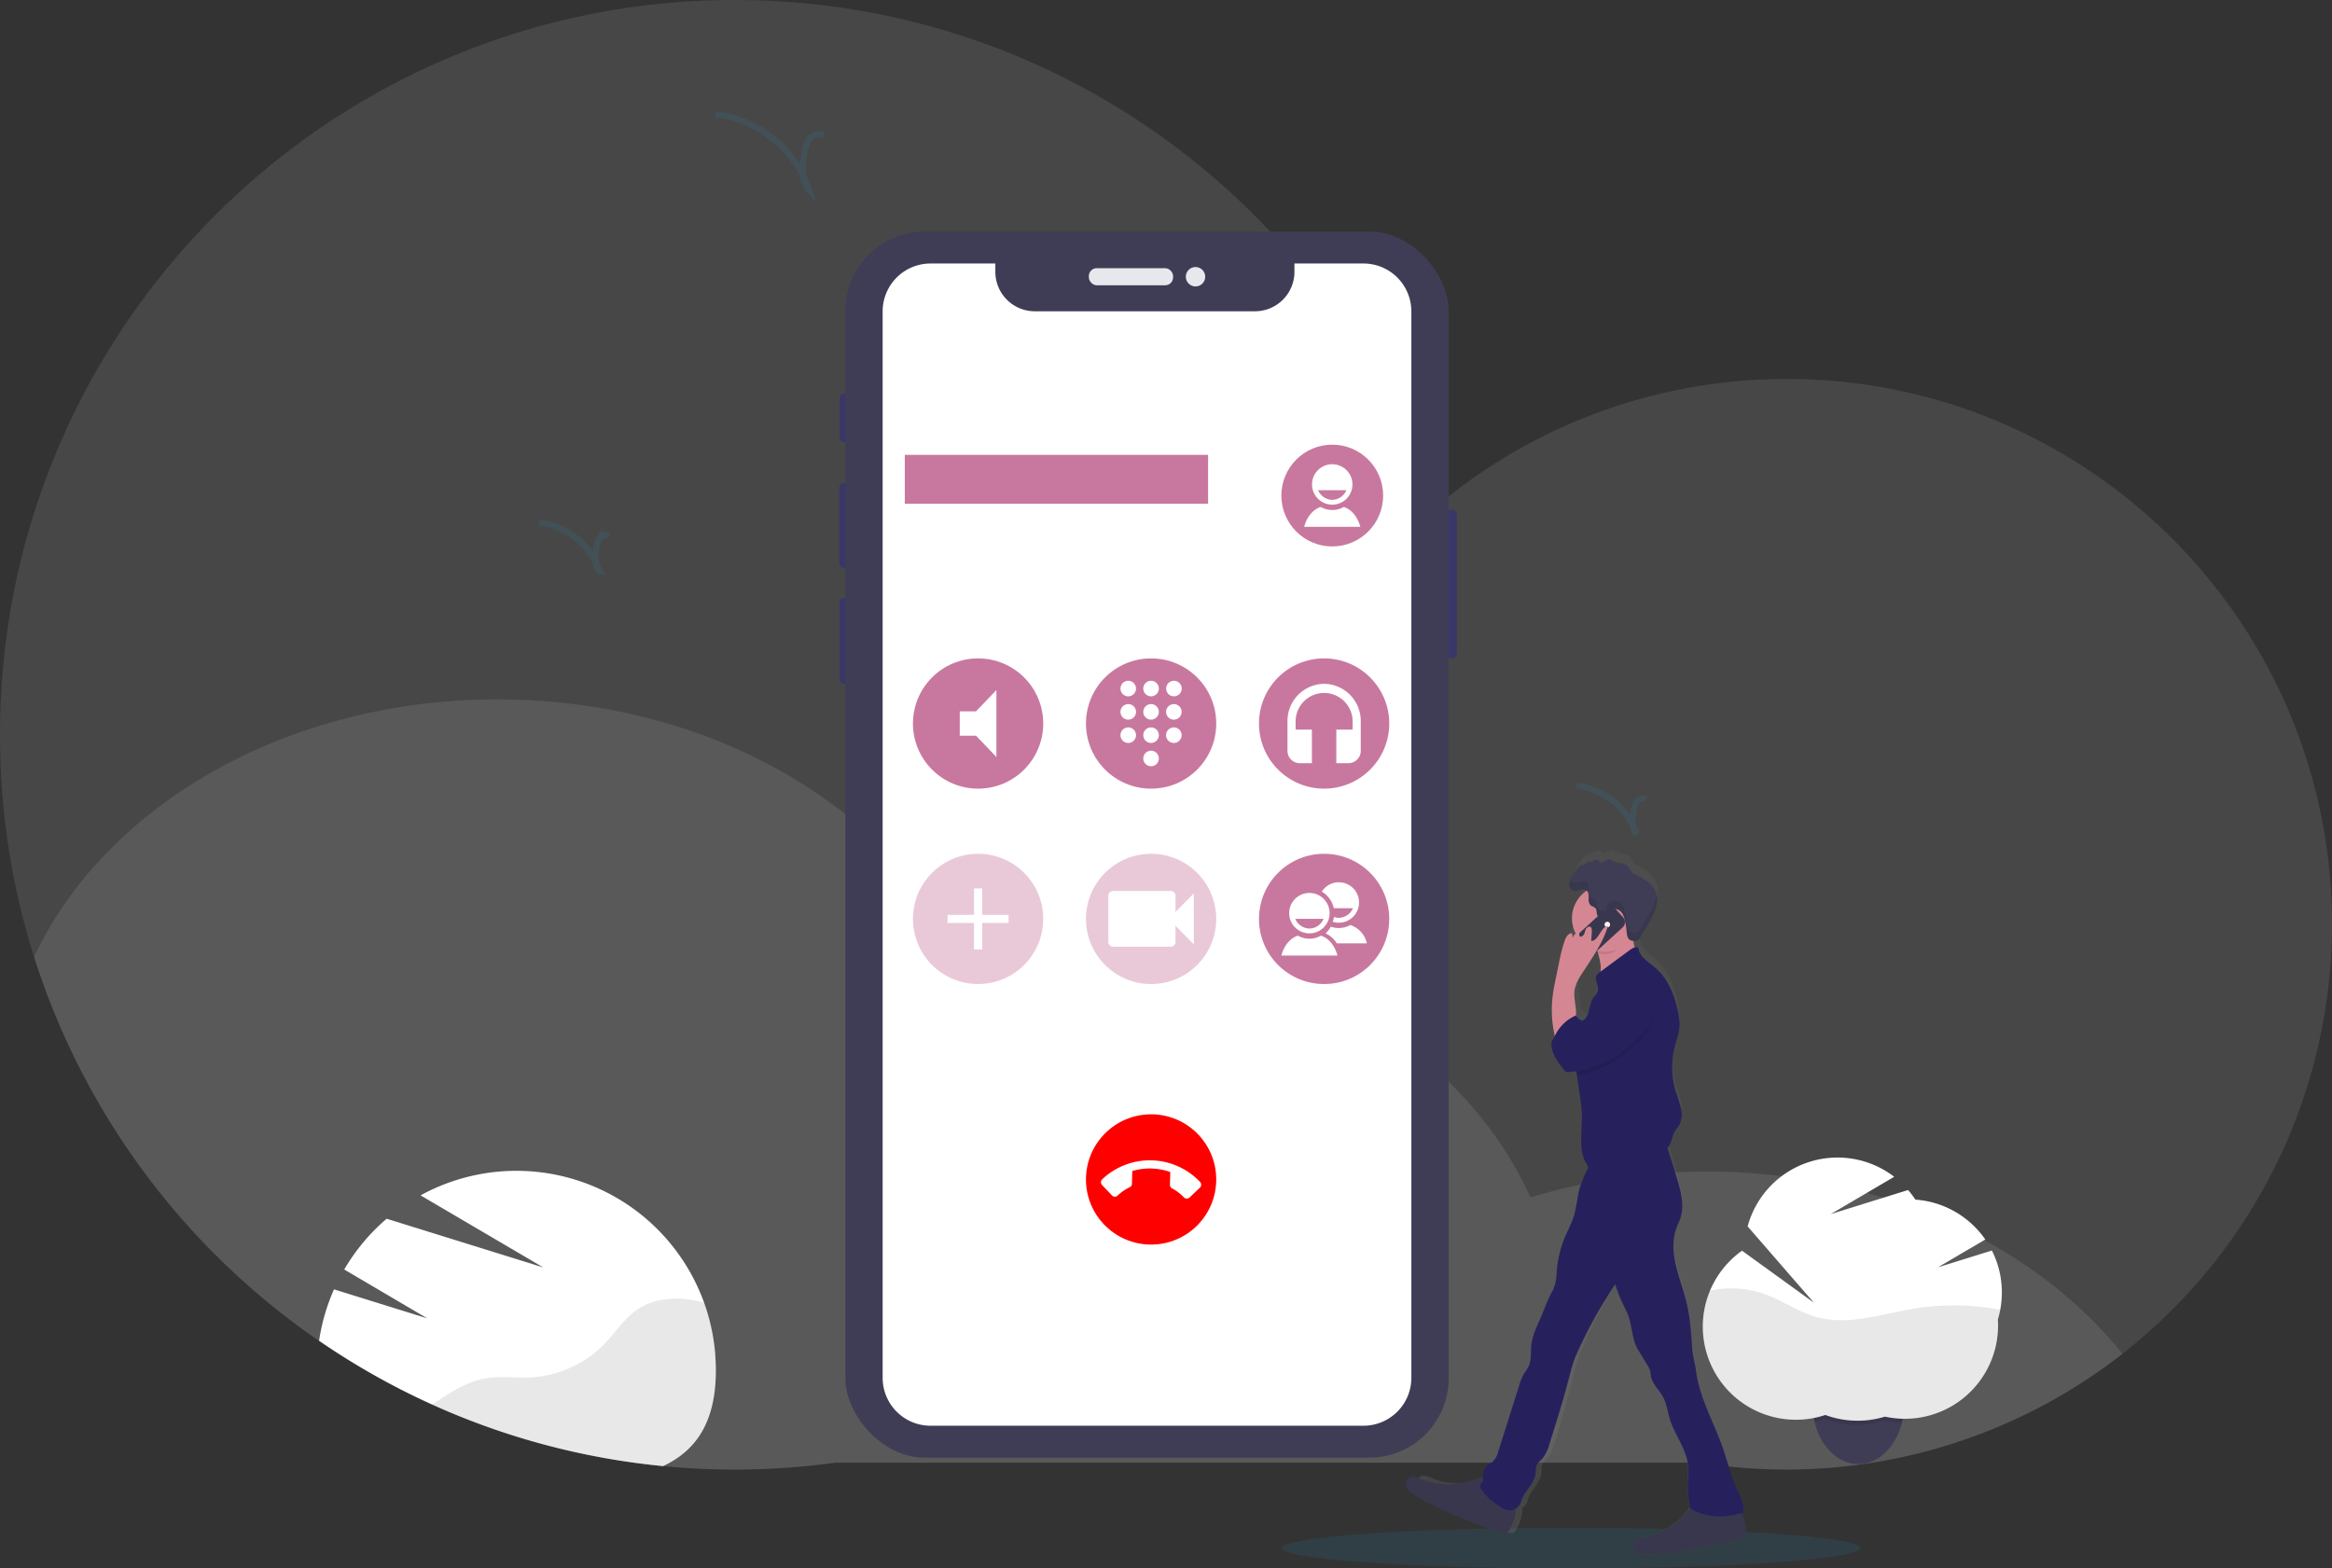 <svg xmlns="http://www.w3.org/2000/svg" xmlns:xlink="http://www.w3.org/1999/xlink" width="1145.7" height="770.58" viewBox="0 0 1145.7 770.58">
  <rect x="0" y="0" width="1145.7" height="770.58" fill="#333333" stroke="none"/>
  <defs>
    <linearGradient id="linear-gradient" x1="0.081" y1="1" x2="0.081" gradientUnits="objectBoundingBox">
      <stop offset="0" stop-color="gray" stop-opacity="0.251"/>
      <stop offset="0.54" stop-color="gray" stop-opacity="0.122"/>
      <stop offset="1" stop-color="gray" stop-opacity="0.102"/>
    </linearGradient>
  </defs>
  <g id="contacto-diezbank" transform="translate(0)">
    <ellipse id="Elipse_854" data-name="Elipse 854" cx="142" cy="10" rx="142" ry="10" transform="translate(629.85 750.58)" fill="#19aceb" opacity="0.1"/>
    <path id="Trazado_5799" data-name="Trazado 5799" d="M1172.85,518.81A268.06,268.06,0,0,1,862.36,783.33H437.65a364.081,364.081,0,0,1-49.5,3.38q-17.83,0-35.23-1.7C167.982,767.054,26.96,611.517,27.15,425.71c0-199.38,161.63-361,361-361,160.57,0,296.63,104.84,343.52,249.8A266.84,266.84,0,0,1,905,250.91C1052.91,250.91,1172.85,370.85,1172.85,518.81Z" transform="translate(-27.15 -64.71)" fill="#fff" opacity="0.1"/>
    <path id="Trazado_5800" data-name="Trazado 5800" d="M1069.94,729.88a268.311,268.311,0,0,1-207.58,53.45H437.65a364.081,364.081,0,0,1-49.5,3.38q-17.83,0-35.23-1.7a361.17,361.17,0,0,1-309-250.21C78.5,460.91,167.34,408.33,271.5,408.33c101.5,0,188.5,49.94,224.81,120.87a301.82,301.82,0,0,1,54.19-4.87C655.7,524.33,745.27,578,779.09,653a295.629,295.629,0,0,1,86.41-12.71C951.3,640.33,1026.71,676,1069.94,729.88Z" transform="translate(-27.15 -64.71)" fill="#fff" opacity="0.1"/>
    <path id="Trazado_5801" data-name="Trazado 5801" d="M378.85,737.94c0,25.62-9.83,39.53-25.93,47.07a359.07,359.07,0,0,1-169-61.58,97.08,97.08,0,0,1,7.33-25.25l45.79,14.24-40.78-24a98.128,98.128,0,0,1,20.85-24.94l76.93,23.92L233.77,652a98,98,0,0,1,139.29,52.71l.21.6c.16.45.32.9.47,1.36q.81,2.39,1.49,4.83c.17.58.33,1.16.47,1.75s.29,1.12.42,1.68.24,1,.34,1.46c.07.3.14.6.2.9.11.48.21,1,.3,1.45.14.7.28,1.41.4,2.11s.25,1.46.36,2.19.24,1.62.34,2.44.18,1.46.25,2.19c0,.23.05.45.07.68.07.64.12,1.28.17,1.92a2.115,2.115,0,0,1,0,.25q.09,1.2.15,2.4t.09,2.34a1.69,1.69,0,0,1,0,.23C378.84,736.29,378.85,737.11,378.85,737.94Z" transform="translate(-27.15 -64.71)" fill="#fff"/>
    <path id="Trazado_5802" data-name="Trazado 5802" d="M378.85,737.94c0,25.62-9.83,39.53-25.93,47.07a358.429,358.429,0,0,1-113.44-30.24l1.64-1.09c7.41-4.91,15.07-9.93,23.79-11.6,7.67-1.47,15.58-.23,23.37-.67A54.67,54.67,0,0,0,324.09,725c5.57-5.76,10-12.83,16.65-17.23,7.22-4.74,16.38-5.76,24.94-4.58a66.113,66.113,0,0,1,7.38,1.51l.21.6c.16.45.32.9.47,1.36q.81,2.39,1.49,4.83c.17.58.33,1.16.47,1.75s.29,1.12.42,1.68.24,1,.34,1.46c.07.3.14.6.2.9.11.48.21,1,.3,1.45.14.7.28,1.41.4,2.11s.25,1.46.36,2.19.24,1.62.34,2.44.18,1.46.25,2.19c0,.23.05.45.07.68.07.64.12,1.28.17,1.92a2.115,2.115,0,0,1,0,.25q.09,1.2.15,2.4t.09,2.34a1.69,1.69,0,0,1,0,.23C378.84,736.29,378.85,737.11,378.85,737.94Z" transform="translate(-27.15 -64.71)" fill="#161616" opacity="0.1"/>
    <path id="Trazado_5803" data-name="Trazado 5803" d="M962.65,754.57a37,37,0,0,1-.8,7.76c-.1.48-.21.95-.32,1.41-2.84,11.39-10.85,19.72-20.41,20.25h-1c-10.11,0-18.66-8.72-21.48-20.73-.08-.32-.15-.64-.22-1a37.006,37.006,0,0,1-.8-7.76c0-16.27,10.07-29.45,22.5-29.45S962.65,738.3,962.65,754.57Z" transform="translate(-27.15 -64.71)" fill="#3f3d56"/>
    <path id="Trazado_5804" data-name="Trazado 5804" d="M962.65,754.57a37,37,0,0,1-.8,7.76c-.1.48-.21.95-.32,1.41h-1a45.761,45.761,0,0,1-7.36-1,44.916,44.916,0,0,1-6.56,1.5,45.869,45.869,0,0,1-5.14.48h-1.74a46.427,46.427,0,0,1-6.164-.411,45.17,45.17,0,0,1-9.666-2.4,45.562,45.562,0,0,1-5.22,1.4c-.08-.32-.15-.64-.22-1a37.005,37.005,0,0,1-.8-7.76c0-16.27,10.07-29.45,22.5-29.45S962.65,738.3,962.65,754.57Z" transform="translate(-27.15 -64.71)" opacity="0.1"/>
    <path id="Trazado_5805" data-name="Trazado 5805" d="M1010.65,699.71a45.539,45.539,0,0,0-4.9-20.61l-26.46,8.23,23.23-13.65a45.71,45.71,0,0,0-34.36-19.59,45.662,45.662,0,0,0-3.57-4.72l-38,11.83,31.17-18.33a45.73,45.73,0,0,0-72,24.39l32.55,37.47L883,679.19a45.74,45.74,0,0,0,40.93,80.7,45.92,45.92,0,0,0,29.28.81,45.78,45.78,0,0,0,55.57-44.7c0-1,0-2-.1-3a45.629,45.629,0,0,0,1.97-13.29Z" transform="translate(-27.15 -64.71)" fill="#fff"/>
    <path id="Trazado_5806" data-name="Trazado 5806" d="M1009.86,708.19a121.9,121.9,0,0,0-42.34-.54c-15.89,2.63-32.13,8.41-47.67,4.19-9.12-2.48-17-8.22-25.91-11.41a49.18,49.18,0,0,0-26.75-1.6,45.76,45.76,0,0,0,56.69,61.06,45.919,45.919,0,0,0,29.28.81,45.78,45.78,0,0,0,55.62-44.7c0-1,0-2-.1-3A45.18,45.18,0,0,0,1009.86,708.19Z" transform="translate(-27.15 -64.71)" fill="#161616" opacity="0.1"/>
    <rect id="Rectángulo_1878" data-name="Rectángulo 1878" width="8.86" height="73.02" rx="2.29" transform="translate(706.95 250.42)" fill="#3a3768"/>
    <rect id="Rectángulo_1879" data-name="Rectángulo 1879" width="4.97" height="24.04" rx="2.29" transform="translate(412.51 193.21)" fill="#3a3768"/>
    <rect id="Rectángulo_1880" data-name="Rectángulo 1880" width="5.6" height="41.84" rx="2.29" transform="translate(412.33 237.23)" fill="#3a3768"/>
    <rect id="Rectángulo_1881" data-name="Rectángulo 1881" width="5.33" height="42.2" rx="2.29" transform="translate(412.42 293.71)" fill="#3a3768"/>
    <rect id="Rectángulo_1882" data-name="Rectángulo 1882" width="296.4" height="602.39" rx="38.99" transform="translate(415.33 113.77)" fill="#3f3d56"/>
    <rect id="Rectángulo_1883" data-name="Rectángulo 1883" width="41.39" height="8.4" rx="3.87" transform="translate(534.94 131.76)" fill="#e6e8ec"/>
    <circle id="Elipse_855" data-name="Elipse 855" cx="4.77" cy="4.77" r="4.77" transform="translate(582.58 131.19)" fill="#e6e8ec"/>
    <path id="Trazado_5807" data-name="Trazado 5807" d="M697,194.17H663.1v4.09a19.38,19.38,0,0,1-19.38,19.38H535.54a19.38,19.38,0,0,1-19.38-19.38v-4.09H484.32a23.53,23.53,0,0,0-23.53,23.54V741.64a23.53,23.53,0,0,0,23.53,23.54H697a23.54,23.54,0,0,0,23.54-23.54V217.71A23.54,23.54,0,0,0,697,194.17Z" transform="translate(-27.15 -64.71)" fill="#fff"/>
    <rect id="Rectángulo_1884" data-name="Rectángulo 1884" width="149" height="24" transform="translate(444.53 223.47)" fill="#9b0a4f" opacity="0.55"/>
    <circle id="Elipse_856" data-name="Elipse 856" cx="32" cy="32" r="32" transform="translate(448.53 323.47)" fill="#9b0a4f" opacity="0.55"/>
    <path id="Trazado_5808" data-name="Trazado 5808" d="M498.68,414.18v12h8l10,10.45V403.72l-10,10.46Z" transform="translate(-27.15 -64.71)" fill="#fff"/>
    <circle id="Elipse_857" data-name="Elipse 857" cx="32" cy="32" r="32" transform="translate(533.53 323.47)" fill="#9b0a4f" opacity="0.55"/>
    <path id="Trazado_5809" data-name="Trazado 5809" d="M592.68,433.54a3.82,3.82,0,1,0,3.8,3.82,3.82,3.82,0,0,0-3.8-3.82Zm-11.2-34.36a3.82,3.82,0,1,0,3.79,3.82,3.82,3.82,0,0,0-3.79-3.82Zm0,11.46a3.82,3.82,0,1,0,3.79,3.81,3.82,3.82,0,0,0-3.79-3.81Zm0,11.45a3.82,3.82,0,1,0,3.79,3.82,3.82,3.82,0,0,0-3.79-3.82Zm22.4-15.27a3.82,3.82,0,1,0-3.8-3.82,3.82,3.82,0,0,0,3.8,3.82Zm-11.2,15.27a3.82,3.82,0,1,0,3.8,3.82A3.82,3.82,0,0,0,592.68,422.09Zm11.2,0a3.82,3.82,0,1,0,3.8,3.82,3.82,3.82,0,0,0-3.8-3.82Zm0-11.45a3.82,3.82,0,1,0,3.8,3.81,3.82,3.82,0,0,0-3.8-3.81Zm-11.2,0a3.82,3.82,0,1,0,3.8,3.81,3.82,3.82,0,0,0-3.8-3.81Zm0-11.46a3.82,3.82,0,1,0,3.8,3.82A3.82,3.82,0,0,0,592.68,399.18Z" transform="translate(-27.15 -64.71)" fill="#fff"/>
    <g id="Grupo_1961" data-name="Grupo 1961" opacity="0.4">
      <circle id="Elipse_858" data-name="Elipse 858" cx="32" cy="32" r="32" transform="translate(448.53 419.47)" fill="#9b0a4f" opacity="0.55"/>
      <path id="Trazado_5810" data-name="Trazado 5810" d="M522.68,518.18h-13v13h-4v-13h-13v-4h13v-13h4v13h13Z" transform="translate(-27.15 -64.71)" fill="#fff"/>
    </g>
    <circle id="Elipse_859" data-name="Elipse 859" cx="32" cy="32" r="32" transform="translate(618.53 323.47)" fill="#9b0a4f" opacity="0.55"/>
    <path id="Trazado_5811" data-name="Trazado 5811" d="M677.68,400.67a18.24,18.24,0,0,0-18,18.48v14.37a6.08,6.08,0,0,0,6,6.16h6V423.17h-8v-4a14,14,0,0,1,28,0v4h-8v16.5h6a6.07,6.07,0,0,0,6-6.16V419.15a18.24,18.24,0,0,0-18-18.48Z" transform="translate(-27.15 -64.71)" fill="#fff"/>
    <g id="Grupo_1962" data-name="Grupo 1962" opacity="0.4">
      <circle id="Elipse_860" data-name="Elipse 860" cx="32" cy="32" r="32" transform="translate(533.53 419.47)" fill="#9b0a4f" opacity="0.55"/>
      <path id="Trazado_5812" data-name="Trazado 5812" d="M604.68,512.75v-8a2.31,2.31,0,0,0-2.34-2.28H574a2.31,2.31,0,0,0-2.33,2.28v22.81a2.32,2.32,0,0,0,2.33,2.28h28.33a2.32,2.32,0,0,0,2.34-2.28v-8l9,9.12V503.63Z" transform="translate(-27.15 -64.71)" fill="#fff"/>
    </g>
    <circle id="Elipse_861" data-name="Elipse 861" cx="32" cy="32" r="32" transform="translate(618.53 419.47)" fill="#9b0a4f" opacity="0.55"/>
    <path id="Trazado_5813" data-name="Trazado 5813" d="M676.1,524.42a11.44,11.44,0,0,1-11.29,0c-4.42,1.35-7.13,5.82-8.13,9.75h27.55C683.23,530.24,680.53,525.77,676.1,524.42Zm-5.64-21a9.93,9.93,0,1,0,9.92,9.92,9.93,9.93,0,0,0-9.92-9.92Zm0,17.48a7.66,7.66,0,0,1-6.94-4.74h13.87a7.66,7.66,0,0,1-6.93,4.75Z" transform="translate(-27.15 -64.71)" fill="#fff"/>
    <path id="Trazado_5814" data-name="Trazado 5814" d="M683.92,528.17h14.76a12.28,12.28,0,0,0-8.13-9,11.469,11.469,0,0,1-5.65,1.49A11.251,11.251,0,0,1,681,520a13.469,13.469,0,0,1-2.62,3.28A12.771,12.771,0,0,1,683.92,528.17Zm-1.5-17.25h9.42a7.66,7.66,0,0,1-6.94,4.72,7.258,7.258,0,0,1-2.38-.42,12,12,0,0,1-.61,2.35,9.928,9.928,0,1,0-5.37-14.79,12.25,12.25,0,0,1,5.88,8.14Z" transform="translate(-27.15 -64.71)" fill="#fff"/>
    <circle id="Elipse_862" data-name="Elipse 862" cx="32" cy="32" r="32" transform="translate(533.53 547.47)" fill="red"/>
    <path id="Trazado_5815" data-name="Trazado 5815" d="M576.25,652.08a23.61,23.61,0,0,1,5.91-4.08,1.87,1.87,0,0,0,1.11-1.74l.17-6.22a30.06,30.06,0,0,1,18.66.5l-.17,6.22a2.07,2.07,0,0,0,1,1.8,21.9,21.9,0,0,1,5.82,4.4,2,2,0,0,0,2.83.08l5.08-4.82a2,2,0,0,0,.08-2.82,34,34,0,0,0-48.07-1.3,2,2,0,0,0-.07,2.83l4.81,5.08a2,2,0,0,0,2.83.07Z" transform="translate(-27.15 -64.71)" fill="#fff"/>
    <circle id="Elipse_863" data-name="Elipse 863" cx="25" cy="25" r="25" transform="translate(629.53 218.47)" fill="#9b0a4f" opacity="0.55"/>
    <path id="Trazado_5816" data-name="Trazado 5816" d="M687.33,313.79a11.46,11.46,0,0,1-11.3,0c-4.42,1.35-7.13,5.82-8.13,9.76h27.56C694.46,319.61,691.75,315.14,687.33,313.79Zm-5.65-21a9.93,9.93,0,1,0,9.92,9.93,9.93,9.93,0,0,0-9.92-9.93Zm0,17.49a7.68,7.68,0,0,1-6.94-4.74h13.88a7.7,7.7,0,0,1-6.94,4.75Z" transform="translate(-27.15 -64.71)" fill="#fff"/>
    <path id="Trazado_5817" data-name="Trazado 5817" d="M431.73,131.1c-2.33-1.35-5.48-.06-7.08,2.11s-2,5-2.45,7.63c-.89,5.91-1.54,12.7,2.45,17.16-6.52-19.77-25.27-34.92-46-37.13" transform="translate(-27.15 -64.71)" fill="none" stroke="#19aceb" stroke-miterlimit="10" stroke-width="3" opacity="0.1"/>
    <path id="Trazado_5818" data-name="Trazado 5818" d="M835.76,457.35c-1.5-.87-3.52,0-4.55,1.36a10.83,10.83,0,0,0-1.58,4.9c-.57,3.81-1,8.17,1.58,11a35.86,35.86,0,0,0-29.55-23.87" transform="translate(-27.15 -64.71)" fill="none" stroke="#19aceb" stroke-miterlimit="10" stroke-width="3" opacity="0.1"/>
    <path id="Trazado_5819" data-name="Trazado 5819" d="M326.26,328.07c-1.5-.86-3.52,0-4.55,1.36a10.829,10.829,0,0,0-1.58,4.91c-.57,3.8-1,8.16,1.58,11a35.88,35.88,0,0,0-29.55-23.87" transform="translate(-27.15 -64.71)" fill="none" stroke="#19aceb" stroke-miterlimit="10" stroke-width="3" opacity="0.1"/>
    <path id="Trazado_5820" data-name="Trazado 5820" d="M724,795.68c1,1.89,2.88,3.05,4.69,4.08a222.674,222.674,0,0,0,39.56,17.81,2.64,2.64,0,0,0,3.84-1.49c1.58-2.66,3.31-7,2.9-10.51a5.859,5.859,0,0,0,2.63-3.52,17.5,17.5,0,0,1,2.44-5c1.87-2.82,4.13-5.65,4.43-9.08a15.67,15.67,0,0,1,.35-3.64c.53-1.58,1.94-2.62,3-3.88,1.65-2,2.44-4.58,3.19-7.09,3.12-10.43,6.24-20.86,8.84-31.45.84-3.43,1.62-6.87,2.77-10.2,1-2.92,2.28-5.72,3.55-8.52A226.252,226.252,0,0,1,822,693.87a78.476,78.476,0,0,0,3.39,9.24c.68,1.55,1.41,3.08,2.1,4.63,2.61,5.84,2.14,13.34,5.35,18.83q2,3.38,3.94,6.75a13.589,13.589,0,0,1,1.69,3.57c.21.88.23,1.8.38,2.69.68,4,3.93,6.82,5.73,10.39,1.65,3.26,2,7,3,10.59,2.37,8.3,8.19,15.51,8.78,24.16a62.389,62.389,0,0,1-.17,7A59.361,59.361,0,0,0,857,803.9a4.68,4.68,0,0,0,.32,1.18,35.34,35.34,0,0,1-22,14.86c-1.7.34-3.65.7-4.54,2.26-1.07,1.86.14,4.42,2,5.42s4,.9,6,.72a217.893,217.893,0,0,0,42.37-7.82,3.61,3.61,0,0,0,1.84-1,3.71,3.71,0,0,0,.61-2.49,21,21,0,0,0-2.2-9.31l1-.35c.56-4-1.5-7.87-3.1-11.58-2.78-6.47-4.3-13.46-6.5-20.19-4.24-13-11.09-25.13-12.74-38.73-.45-3.74-1.57-7.54-1.81-11.3-.48-7.66-1-15.36-2.67-22.82-1.4-6.14-3.61-12-5-18.21s-1.84-12.74.2-18.68c.58-1.7,1.36-3.31,1.89-5,2-6.61.09-13.77-1.85-20.41q-.92-3.15-1.82-6.28c-.81-2.75-1.61-5.51-2.49-8.24.12-.11.23-.22.35-.35,1.76-2,1.74-5.06,3-7.45.62-1.23,1.56-2.24,2.22-3.44a12.6,12.6,0,0,0,.91-8.34c-.53-2.8-1.59-5.46-2.39-8.19a44.52,44.52,0,0,1-.48-23c.81-3.23,2-6.4,2.17-9.73a28.384,28.384,0,0,0-.61-6.63c-1.55-8.4-4.59-16.92-10.76-22.47-3.29-3-7.74-5.63-8.09-10.19a2.55,2.55,0,0,0-1.66-.06,17.848,17.848,0,0,1-.56-3.17h.05a4.09,4.09,0,0,0,.92,0,1.831,1.831,0,0,0,.74-.21,2.106,2.106,0,0,0,.36-.27,6.511,6.511,0,0,0,1-1.33c.41-.68.78-1.41,1.09-1.91s.81-1.3,1.2-2q1.75-3,3.25-6.1v-.08c.1-.19.19-.39.28-.58l.12-.27.18-.41c0-.1.09-.21.13-.31s.11-.25.16-.38l.14-.33c.05-.12.09-.24.14-.37a3.418,3.418,0,0,0,.13-.34c.05-.12.09-.24.13-.36s.08-.23.13-.35.07-.24.11-.36l.12-.36a1.156,1.156,0,0,1,.1-.35l.1-.37.09-.35.09-.38a.614.614,0,0,1,.07-.34c.07-.12,0-.26.07-.39s0-.22,0-.33l.06-.39v-3.1a7.931,7.931,0,0,0-.23-1.16,11.93,11.93,0,0,0-3.92-5.93,24.552,24.552,0,0,0-6-3.61A4.381,4.381,0,0,1,830,489a11.121,11.121,0,0,1-1.19-2.24c-.88-1.54-2.64-2.23-4.29-2.64s-3.42-.67-4.8-1.72a1.27,1.27,0,0,0-.42-.24,1.09,1.09,0,0,0-.61.13L814.84,484a1.83,1.83,0,0,0-2.12-1.51,5.13,5.13,0,0,0-2.49,1.43A.93.93,0,0,1,810,483l-3,2c-.37.24-1.05.3-1-.16a31.278,31.278,0,0,0-4.31,6,12.876,12.876,0,0,0-.94,2.07h0a1.911,1.911,0,0,1-.13.45.289.289,0,0,0,0,.09,3.283,3.283,0,0,1-.08.41.5.5,0,0,0,0,.12v.52h0a5.521,5.521,0,0,0,0,.58,3.19,3.19,0,0,0,1.73,2.66,3.079,3.079,0,0,0,1.2.19,15.484,15.484,0,0,0,2.54-.52,5.858,5.858,0,0,1,.82-.14,2.565,2.565,0,0,1,.39,0,2.21,2.21,0,0,1,1.44.49l.06.06a16.83,16.83,0,0,0-7,13.79,17.341,17.341,0,0,0,1.76,7.64,2.43,2.43,0,0,0-1.25,2.26,7.68,7.68,0,0,1-.41-2.38c-1.64-.33-2.83,1.59-3.42,3.24a80.529,80.529,0,0,0-2.81,11.41c-.51,2.57-1,5.14-1.52,7.71s-1,5.33-1.38,8a61,61,0,0,0,.93,20.79c-.1.22-.19.45-.28.67-.3.8-1.15,1.48-1.25,2.33-.54,5.09,2.68,9.68,5.72,13.67a3,3,0,0,0,1,1,2.7,2.7,0,0,0,1.41.18,36.072,36.072,0,0,0,3.62-.36c.07.68.15,1.35.23,2,.86,7.18,2.33,14.36,2.32,21.59s-1.38,14.56,1.39,21c.46,1.1,1.35,2,1.44,3.14h.17a65.288,65.288,0,0,0-4.14,10.74c-1.1,4.34-1.33,8.9-2.56,13.2-1.05,3.65-2.8,7-4.21,10.56a58,58,0,0,0-4,18.11,22.629,22.629,0,0,1-1.7,8.31,84.542,84.542,0,0,0-4.24,9.77c-2,5.94-5.37,11.57-6,17.86-.35,3.56.16,7.36-1.33,10.58-.58,1.26-1.44,2.35-2.12,3.54a28.607,28.607,0,0,0-2.31,6L766.88,777a10.721,10.721,0,0,1-2.42,4.87c-.92.88-2.13,1.36-3,2.27-1.4,1.42-1.75,3.5-1.76,5.62a11.8,11.8,0,0,0-3.06,1,33.71,33.71,0,0,1-26.49,0c-1.6-.69-3.42-1.51-5-.72C723.3,791,723,793.79,724,795.68ZM802.87,547a21.549,21.549,0,0,1,3.28-7.59c2.24-3.69,4.6-7.34,6.74-11.11l.61-.59c.17.48.33,1,.48,1.45a34.893,34.893,0,0,1,.89,3.9,18.788,18.788,0,0,1,.28,5l-.14.11a5.329,5.329,0,0,0-1.89,2.11,4.25,4.25,0,0,0,0,2.64l-.09.1.1-.07c.35,1.38,1,2.8.79,4.2-.23,1.69-1.59,2.92-2.44,4.37-2,3.49-1.36,8.79-4.65,10.93l-.06.14h0a4.74,4.74,0,0,1-3.23-2.66h0C803.8,555.66,802.2,551.28,802.87,547Z" transform="translate(-27.15 -64.71)" fill="url(#linear-gradient)"/>
    <path id="Trazado_5821" data-name="Trazado 5821" d="M884.91,817.22a3.47,3.47,0,0,1-.63,2.45,3.889,3.889,0,0,1-1.92,1,238.61,238.61,0,0,1-44.14,7.72c-2.14.16-4.4.28-6.29-.71s-3.15-3.52-2-5.35c.93-1.54,3-1.9,4.73-2.23a37,37,0,0,0,23.16-15,10.739,10.739,0,0,1,2.52-2.92c1.92-1.31,4.47-1,6.74-.55,4,.82,9.31,1.79,12.92,3.75S884.85,813.39,884.91,817.22Z" transform="translate(-27.15 -64.71)" fill="#3f3d56"/>
    <path id="Trazado_5822" data-name="Trazado 5822" d="M884.91,817.22a3.47,3.47,0,0,1-.63,2.45,3.889,3.889,0,0,1-1.92,1,238.61,238.61,0,0,1-44.14,7.72c-2.14.16-4.4.28-6.29-.71s-3.15-3.52-2-5.35c.93-1.54,3-1.9,4.73-2.23a37,37,0,0,0,23.16-15,10.739,10.739,0,0,1,2.52-2.92c1.92-1.31,4.47-1,6.74-.55,4,.82,9.31,1.79,12.92,3.75S884.85,813.39,884.91,817.22Z" transform="translate(-27.15 -64.71)" opacity="0.1"/>
    <path id="Trazado_5823" data-name="Trazado 5823" d="M768.7,816.25a3.55,3.55,0,0,1-1.87,1.72,3.831,3.831,0,0,1-2.13-.25,238.823,238.823,0,0,1-41.22-17.57c-1.88-1-3.84-2.16-4.89-4s-.73-4.67,1.2-5.6c1.62-.78,3.52,0,5.18.71a36.9,36.9,0,0,0,27.6,0,10.689,10.689,0,0,1,3.71-1.08c2.31-.05,4.3,1.58,6,3.21,2.92,2.87,6.83,6.58,8.79,10.18S770.73,813,768.7,816.25Z" transform="translate(-27.15 -64.71)" fill="#3f3d56"/>
    <path id="Trazado_5824" data-name="Trazado 5824" d="M768.7,816.25a3.55,3.55,0,0,1-1.87,1.72,3.831,3.831,0,0,1-2.13-.25,238.823,238.823,0,0,1-41.22-17.57c-1.88-1-3.84-2.16-4.89-4s-.73-4.67,1.2-5.6c1.62-.78,3.52,0,5.18.71a36.9,36.9,0,0,0,27.6,0,10.689,10.689,0,0,1,3.71-1.08c2.31-.05,4.3,1.58,6,3.21,2.92,2.87,6.83,6.58,8.79,10.18S770.73,813,768.7,816.25Z" transform="translate(-27.15 -64.71)" opacity="0.1"/>
    <path id="Trazado_5825" data-name="Trazado 5825" d="M844.92,624.75c1.49,4,2.74,8,4,12l1.9,6.2c2,6.55,4,13.61,1.93,20.14-.55,1.69-1.36,3.28-2,5-2.12,5.86-1.63,12.37-.21,18.44s3.72,11.9,5.18,18c1.77,7.36,2.28,15,2.78,22.51.25,3.71,1.41,7.46,1.89,11.15,1.72,13.41,8.85,25.43,13.27,38.21,2.29,6.63,3.87,13.52,6.78,19.91,1.66,3.66,3.81,7.45,3.23,11.42-8.13,2.88-17.14,2.83-24.8-1.12a2.54,2.54,0,0,1-1.68-2.33,55.188,55.188,0,0,1-.8-12,58.528,58.528,0,0,0,.17-6.88c-.61-8.53-6.68-15.64-9.14-23.84-1-3.49-1.46-7.22-3.18-10.44-1.88-3.52-5.26-6.33-6-10.25-.16-.88-.18-1.78-.39-2.65a13.281,13.281,0,0,0-1.77-3.53L832,728c-3.35-5.42-2.86-12.82-5.57-18.58-.72-1.53-1.49-3-2.2-4.56a76.372,76.372,0,0,1-3.53-9.12,218.224,218.224,0,0,0-16.5,28.89,89.743,89.743,0,0,0-3.7,8.41c-1.2,3.28-2,6.68-2.89,10.06-2.7,10.45-6,20.74-9.21,31a19.324,19.324,0,0,1-3.32,7c-1.1,1.24-2.56,2.26-3.12,3.83a14.711,14.711,0,0,0-.36,3.58c-.32,3.39-2.67,6.18-4.62,9a16.89,16.89,0,0,0-2.54,5,5.86,5.86,0,0,1-8,3.75h-.08a17.6,17.6,0,0,1-2.28-1.36,42.12,42.12,0,0,1-5.37-4,31,31,0,0,1-4-4.72,2.28,2.28,0,0,1,1.14-3.46h0c-.21-2.78-.27-5.95,1.73-7.87.93-.9,2.19-1.38,3.15-2.24a10.4,10.4,0,0,0,2.52-4.8q5.12-16.12,10.22-32.24a27.406,27.406,0,0,1,2.41-5.94c.71-1.18,1.6-2.25,2.21-3.49,1.55-3.18,1-6.92,1.38-10.44.65-6.21,4.13-11.75,6.24-17.61a81.523,81.523,0,0,1,4.42-9.65,21.16,21.16,0,0,0,1.77-8.19,54.692,54.692,0,0,1,4.16-17.87c1.46-3.48,3.29-6.81,4.38-10.42,1.29-4.24,1.52-8.74,2.68-13a62.471,62.471,0,0,1,4.33-10.64c1.45-3,2.94-6.07,5.33-8.4,3.92-3.82,9.69-5.07,15.16-5.24S839.47,625.32,844.92,624.75Z" transform="translate(-27.15 -64.71)" fill="#26215d"/>
    <path id="Trazado_5826" data-name="Trazado 5826" d="M811.35,546.87q10.56-6.24,20.89-12.88a13.27,13.27,0,0,1-2.61-7.67q0-.165,0-.33c-.1-2.69.92-5-2.47-4.65a64.358,64.358,0,0,0-9.63,2c-.9.23-8.7,3.1-9,2.81a19.2,19.2,0,0,1,3.77,7.06,34.242,34.242,0,0,1,.93,3.85C813.91,540.5,813.94,544.54,811.35,546.87Z" transform="translate(-27.15 -64.71)" fill="#d48792"/>
    <path id="Trazado_5827" data-name="Trazado 5827" d="M801.9,593c.9,7.08,2.43,14.17,2.42,21.29s-1.44,14.37,1.45,20.75c.48,1.08,1.4,1.92,1.5,3.1,4,.69,7.9-1.18,11.71-2.53a47.571,47.571,0,0,1,10.8-2.42c3-.3,6.08-.32,9.06-.89a14.1,14.1,0,0,0,7.83-4c1.83-2,1.81-5,3.09-7.35.65-1.21,1.63-2.2,2.32-3.39a11.891,11.891,0,0,0,.94-8.23,83.6,83.6,0,0,0-2.49-8.08,41.53,41.53,0,0,1-.5-22.68c.84-3.19,2.06-6.32,2.26-9.61a26.732,26.732,0,0,0-.63-6.54c-1.62-8.28-4.79-16.69-11.21-22.16-3.43-2.93-8.07-5.56-8.43-10-1.48-.58-3.07.41-4.34,1.35l-14.26,10.51a5.34,5.34,0,0,0-2,2.09c-.89,2.13,1.16,4.47.83,6.77-.24,1.67-1.66,2.88-2.54,4.32-2.1,3.43-1.42,8.66-4.85,10.77-.31.64-.6,1.3-.86,2a48.639,48.639,0,0,0-2.45,10.8A56.2,56.2,0,0,0,801.9,593Z" transform="translate(-27.15 -64.71)" fill="#26215d"/>
    <path id="Trazado_5828" data-name="Trazado 5828" d="M808.57,526.17a19.2,19.2,0,0,1,3.77,7.06,15.811,15.811,0,0,0,3.46.38c5.82,0,9.72-6.67,12.61-11.25-.09-2.69,2.14-1.35-1.25-1a64.358,64.358,0,0,0-9.63,2C816.63,523.59,808.83,526.46,808.57,526.17Z" transform="translate(-27.15 -64.71)" opacity="0.1"/>
    <circle id="Elipse_864" data-name="Elipse 864" cx="16.36" cy="16.36" r="16.36" transform="translate(772.29 434.81)" fill="#d48792"/>
    <rect id="Rectángulo_1885" data-name="Rectángulo 1885" width="12.27" height="23.86" rx="3.33" transform="translate(782.163 469.361) rotate(-132.39)" fill="#3f3d56"/>
    <rect id="Rectángulo_1886" data-name="Rectángulo 1886" width="12.27" height="23.86" rx="3.33" transform="translate(782.163 469.361) rotate(-132.39)" opacity="0.1"/>
    <circle id="Elipse_865" data-name="Elipse 865" cx="1.36" cy="1.36" r="1.36" transform="translate(788.31 452.88)" fill="#fff"/>
    <path id="Trazado_5829" data-name="Trazado 5829" d="M801.9,593c12.62-1.86,24.08-9.44,32.85-18.84a14.94,14.94,0,0,0,3.71-5.55,16.762,16.762,0,0,0,.45-5.39L838.7,556c-.09-3.16-.22-6.44-1.75-9.2s-4.94-4.75-7.88-3.6c-7.73,3-12.76,9.86-17.18,16.88a71.9,71.9,0,0,1-4.13,6.35c-.75.95-1.77,1.92-3,1.79a2.26,2.26,0,0,1-.75-.2,48.642,48.642,0,0,0-2.45,10.8A56.2,56.2,0,0,0,801.9,593Z" transform="translate(-27.15 -64.71)" opacity="0.1"/>
    <path id="Trazado_5830" data-name="Trazado 5830" d="M800.77,550.84a20.741,20.741,0,0,1,3.42-7.5c4.89-7.65,10.39-15.12,13-23.83-3.81.69-4.41,7.25-8.27,7.54l.3-4.73c0-.8,0-1.77-.65-2.19s-1.81.13-2.24.92-.52,1.75-.92,2.56-1.34,1.53-2.17,1.17l-.34-1.57a2.4,2.4,0,0,0-2.89,2.44,7.239,7.239,0,0,1-.43-2.35c-1.71-.32-2.95,1.57-3.56,3.2a75.934,75.934,0,0,0-2.94,11.25l-1.57,7.61c-.55,2.63-1.09,5.26-1.45,7.91a57.3,57.3,0,0,0,1.1,21.08,68,68,0,0,0,6.09-3.81c1.51-1.28,3.2-2.73,3.77-4.68C802.43,560.94,799.94,555.79,800.77,550.84Z" transform="translate(-27.15 -64.71)" fill="#d48792"/>
    <path id="Trazado_5831" data-name="Trazado 5831" d="M829.07,541.16c2.94-1.15,6.35.84,7.88,3.6s1.66,6,1.75,9.2l.2,7.24a16.513,16.513,0,0,1-.44,5.39,15.12,15.12,0,0,1-3.7,5.55c-9.7,10.39-22.67,18.54-36.87,19.23a2.939,2.939,0,0,1-1.47-.18,3.2,3.2,0,0,1-1-1c-3.17-3.94-6.52-8.47-6-13.49.09-.84,1-1.52,1.3-2.3a20.29,20.29,0,0,1,9.83-10.4l.86-.4a5,5,0,0,0,3.37,2.64c1.2.12,2.23-.84,3-1.79a72.082,72.082,0,0,0,4.13-6.36C816.31,551,821.35,544.17,829.07,541.16Z" transform="translate(-27.15 -64.71)" fill="#26215d"/>
    <path id="Trazado_5832" data-name="Trazado 5832" d="M828.06,526.58c-1.39-.72-1.61-2.57-1.75-4.13a40.941,40.941,0,0,0-.83-5.4c-.43-2-1.14-4.06-2.84-5.12a4.15,4.15,0,0,0-6.31,3.09,1.41,1.41,0,0,1-.28.93,1,1,0,0,1-.48.25,3.23,3.23,0,0,1-3.79-2.14c-.29-1-.07-2.29-.78-3.11s-1.55-.8-2.24-1.34a3.89,3.89,0,0,1-1.13-3.2c0-1.49.2-3.27-1-4.19-1.81-1.41-4.53.83-6.66,0a3.27,3.27,0,0,1-1.83-3.19,7.92,7.92,0,0,1,1.3-3.66,30.719,30.719,0,0,1,4.49-5.91c0,.44.69.39,1.07.15l3.16-1.92a.85.85,0,0,0,.25.91,5.43,5.43,0,0,1,2.59-1.4,1.9,1.9,0,0,1,2.21,1.49l4-1.73a.83.83,0,0,1,1.07.11,14.232,14.232,0,0,0,5,1.69c1.72.4,3.55,1.09,4.47,2.61a10.792,10.792,0,0,0,1.25,2.2,4.67,4.67,0,0,0,1.51.89,26.2,26.2,0,0,1,6.3,3.55,11.88,11.88,0,0,1,4.09,5.86c1.08,3.89-.48,8-2.29,11.59a74.262,74.262,0,0,1-4.64,7.95c-.64,1-1.52,2.89-2.55,3.47A4.78,4.78,0,0,1,828.06,526.58Z" transform="translate(-27.15 -64.71)" fill="#3f3d56"/>
    <path id="Trazado_5833" data-name="Trazado 5833" d="M800,498.14c2.13.82,4.85-1.42,6.66,0,1.17.92,1,2.7,1,4.19a3.89,3.89,0,0,0,1.13,3.2c.69.54,1.67.67,2.24,1.34s.49,2.07.78,3.11a3.23,3.23,0,0,0,3.79,2.14,1,1,0,0,0,.48-.25,1.41,1.41,0,0,0,.28-.93,4.15,4.15,0,0,1,6.31-3.09c1.7,1.06,2.41,3.16,2.84,5.12a40.921,40.921,0,0,1,.83,5.4c.14,1.56.36,3.41,1.75,4.13a4.78,4.78,0,0,0,3.42.3c1-.58,1.91-2.5,2.55-3.47a74.239,74.239,0,0,0,4.64-8,24.768,24.768,0,0,0,2.46-6.8c.72,3.68-.76,7.5-2.46,10.89a74.241,74.241,0,0,1-4.64,7.95c-.64,1-1.52,2.89-2.55,3.47a4.78,4.78,0,0,1-3.42-.3c-1.39-.72-1.61-2.57-1.75-4.13a40.931,40.931,0,0,0-.83-5.4c-.43-2-1.14-4.06-2.84-5.12a4.15,4.15,0,0,0-6.31,3.09,1.411,1.411,0,0,1-.28.93,1,1,0,0,1-.48.25,3.23,3.23,0,0,1-3.79-2.14c-.29-1-.07-2.29-.78-3.11s-1.55-.8-2.24-1.34a3.89,3.89,0,0,1-1.13-3.2c0-1.49.2-3.27-1-4.19-1.81-1.41-4.53.83-6.66,0a3.27,3.27,0,0,1-1.83-3.19,5.819,5.819,0,0,1,.5-2.09A2.71,2.71,0,0,0,800,498.14Z" transform="translate(-27.15 -64.71)" opacity="0.1"/>
  </g>
</svg>
